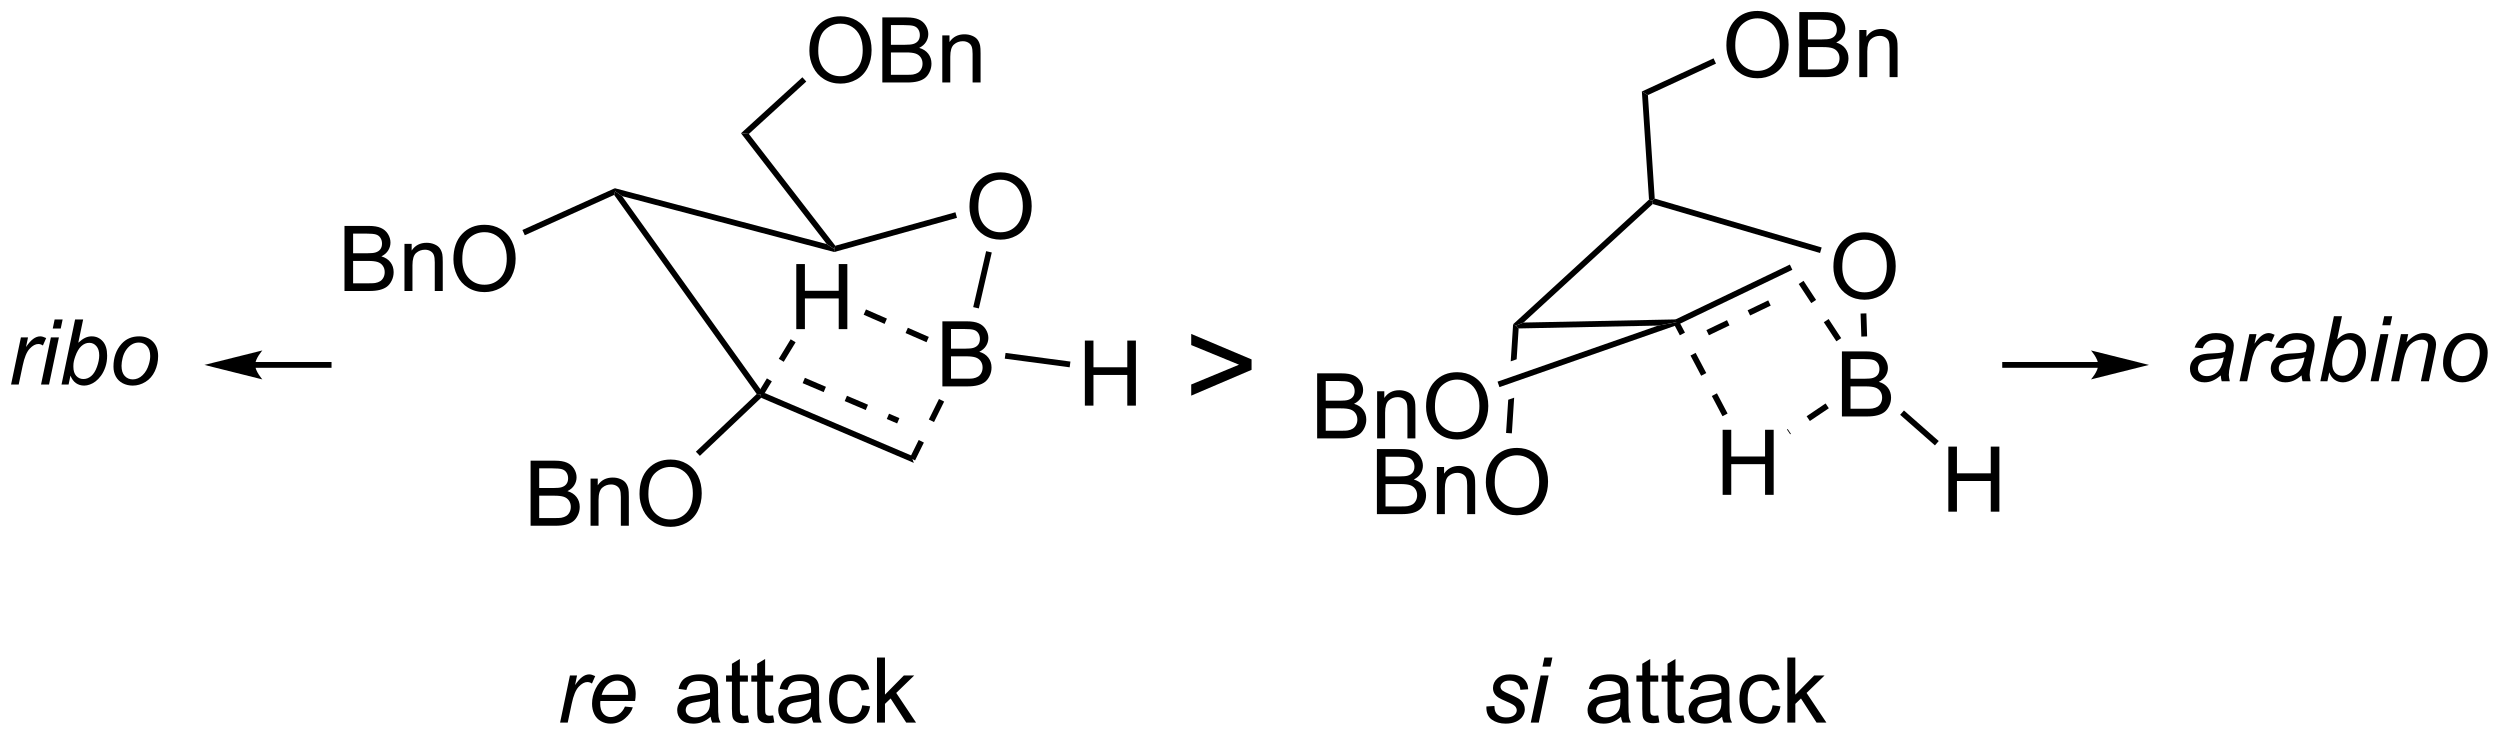 <?xml version="1.0" encoding="UTF-8"?>
<!DOCTYPE svg PUBLIC '-//W3C//DTD SVG 1.0//EN'
          'http://www.w3.org/TR/2001/REC-SVG-20010904/DTD/svg10.dtd'>
<svg stroke-dasharray="none" shape-rendering="auto" xmlns="http://www.w3.org/2000/svg" font-family="'Dialog'" text-rendering="auto" width="90" fill-opacity="1" color-interpolation="auto" color-rendering="auto" preserveAspectRatio="xMidYMid meet" font-size="12px" viewBox="0 0 90 27" fill="black" xmlns:xlink="http://www.w3.org/1999/xlink" stroke="black" image-rendering="auto" stroke-miterlimit="10" stroke-linecap="square" stroke-linejoin="miter" font-style="normal" stroke-width="1" height="27" stroke-dashoffset="0" font-weight="normal" stroke-opacity="1"
><!--Generated by the Batik Graphics2D SVG Generator--><defs id="genericDefs"
  /><g
  ><defs id="defs1"
    ><clipPath clipPathUnits="userSpaceOnUse" id="clipPath1"
      ><path d="M0.578 1.611 L226.805 1.611 L226.805 68.137 L0.578 68.137 L0.578 1.611 Z"
      /></clipPath
      ><clipPath clipPathUnits="userSpaceOnUse" id="clipPath2"
      ><path d="M-1.038 17.348 L-1.038 82.024 L218.899 82.024 L218.899 17.348 Z"
      /></clipPath
    ></defs
    ><g transform="scale(0.398,0.398) translate(-0.578,-1.611) matrix(1.029,0,0,1.029,1.646,-16.233)"
    ><path d="M160.124 40.801 Q160.124 39.374 160.89 38.569 Q161.655 37.762 162.866 37.762 Q163.658 37.762 164.293 38.142 Q164.931 38.52 165.265 39.197 Q165.601 39.874 165.601 40.733 Q165.601 41.606 165.249 42.293 Q164.897 42.981 164.252 43.335 Q163.608 43.689 162.861 43.689 Q162.054 43.689 161.416 43.298 Q160.78 42.905 160.452 42.231 Q160.124 41.553 160.124 40.801 ZM160.905 40.811 Q160.905 41.848 161.46 42.444 Q162.017 43.038 162.858 43.038 Q163.713 43.038 164.265 42.436 Q164.819 41.835 164.819 40.731 Q164.819 40.03 164.582 39.509 Q164.345 38.988 163.89 38.702 Q163.436 38.413 162.869 38.413 Q162.064 38.413 161.483 38.968 Q160.905 39.52 160.905 40.811 Z" stroke="none" clip-path="url(#clipPath2)"
    /></g
    ><g transform="matrix(0.409,0,0,0.409,0.425,-7.099)"
    ><path d="M81.909 51.367 L81.909 45.64 L84.058 45.64 Q84.714 45.64 85.11 45.815 Q85.508 45.986 85.732 46.349 Q85.956 46.71 85.956 47.104 Q85.956 47.471 85.756 47.796 Q85.558 48.119 85.157 48.32 Q85.675 48.471 85.954 48.838 Q86.235 49.205 86.235 49.705 Q86.235 50.109 86.063 50.455 Q85.894 50.799 85.644 50.986 Q85.394 51.174 85.016 51.27 Q84.641 51.367 84.094 51.367 L81.909 51.367 ZM82.667 48.046 L83.907 48.046 Q84.409 48.046 84.628 47.979 Q84.917 47.893 85.063 47.695 Q85.212 47.494 85.212 47.195 Q85.212 46.908 85.073 46.692 Q84.938 46.476 84.683 46.395 Q84.43 46.315 83.813 46.315 L82.667 46.315 L82.667 48.046 ZM82.667 50.69 L84.094 50.69 Q84.462 50.69 84.61 50.664 Q84.87 50.617 85.045 50.507 Q85.222 50.398 85.334 50.19 Q85.448 49.979 85.448 49.705 Q85.448 49.385 85.284 49.151 Q85.12 48.914 84.829 48.817 Q84.54 48.721 83.993 48.721 L82.667 48.721 L82.667 50.69 Z" stroke="none" clip-path="url(#clipPath2)"
    /></g
    ><g transform="matrix(0.409,0,0,0.409,0.425,-7.099)"
    ><path d="M84.294 35.564 Q84.294 34.137 85.059 33.332 Q85.825 32.525 87.036 32.525 Q87.828 32.525 88.463 32.905 Q89.101 33.283 89.434 33.96 Q89.77 34.637 89.77 35.496 Q89.77 36.369 89.419 37.056 Q89.067 37.744 88.421 38.098 Q87.778 38.452 87.031 38.452 Q86.224 38.452 85.586 38.062 Q84.95 37.668 84.622 36.994 Q84.294 36.317 84.294 35.564 ZM85.075 35.575 Q85.075 36.611 85.63 37.207 Q86.187 37.801 87.028 37.801 Q87.882 37.801 88.434 37.2 Q88.989 36.598 88.989 35.494 Q88.989 34.793 88.752 34.273 Q88.515 33.752 88.059 33.465 Q87.606 33.176 87.039 33.176 Q86.234 33.176 85.653 33.731 Q85.075 34.283 85.075 35.575 Z" stroke="none" clip-path="url(#clipPath2)"
    /></g
    ><g transform="matrix(0.409,0,0,0.409,0.425,-7.099)"
    ><path d="M53.017 34.514 L53.102 34.195 L53.722 34.622 L65.886 51.608 L65.903 52.07 L65.566 52.038 Z" stroke="none" clip-path="url(#clipPath2)"
    /></g
    ><g transform="matrix(0.409,0,0,0.409,0.425,-7.099)"
    ><path d="M65.957 52.371 L65.903 52.07 L66.274 51.951 L79.154 57.441 L79.397 58.1 ZM69.608 51.083 L71.46 51.872 L71.66 51.403 L69.808 50.613 ZM73.311 52.661 L75.163 53.45 L75.363 52.981 L73.511 52.192 ZM77.014 54.239 L77.926 54.628 L78.126 54.159 L77.214 53.77 Z" stroke="none" clip-path="url(#clipPath2)"
    /></g
    ><g transform="matrix(0.409,0,0,0.409,0.425,-7.099)"
    ><path d="M85.118 44.505 L84.621 44.39 L85.76 39.464 L86.257 39.579 Z" stroke="none" clip-path="url(#clipPath2)"
    /></g
    ><g transform="matrix(0.409,0,0,0.409,0.425,-7.099)"
    ><path d="M83.057 36.039 L83.194 36.531 L72.39 39.541 L72.388 39.277 L72.485 38.985 Z" stroke="none" clip-path="url(#clipPath2)"
    /></g
    ><g transform="matrix(0.409,0,0,0.409,0.425,-7.099)"
    ><path d="M71.727 38.839 L72.388 39.277 L72.39 39.541 L53.722 34.622 L53.102 34.195 L53.08 33.925 Z" stroke="none" clip-path="url(#clipPath2)"
    /></g
    ><g transform="matrix(0.409,0,0,0.409,0.425,-7.099)"
    ><path d="M72.485 38.985 L72.388 39.277 L71.727 38.839 L64.182 29.087 L64.874 29.147 Z" stroke="none" clip-path="url(#clipPath2)"
    /></g
    ><g transform="matrix(0.409,0,0,0.409,0.425,-7.099)"
    ><path d="M70.202 21.829 Q70.202 20.402 70.968 19.597 Q71.733 18.79 72.944 18.79 Q73.736 18.79 74.371 19.17 Q75.009 19.548 75.343 20.225 Q75.678 20.902 75.678 21.761 Q75.678 22.634 75.327 23.321 Q74.975 24.009 74.329 24.363 Q73.686 24.717 72.939 24.717 Q72.132 24.717 71.494 24.326 Q70.858 23.933 70.53 23.259 Q70.202 22.581 70.202 21.829 ZM70.983 21.839 Q70.983 22.876 71.538 23.472 Q72.095 24.066 72.936 24.066 Q73.79 24.066 74.343 23.464 Q74.897 22.863 74.897 21.759 Q74.897 21.058 74.66 20.537 Q74.423 20.016 73.968 19.73 Q73.514 19.441 72.947 19.441 Q72.142 19.441 71.561 19.996 Q70.983 20.548 70.983 21.839 ZM76.623 24.618 L76.623 18.891 L78.771 18.891 Q79.427 18.891 79.823 19.066 Q80.222 19.238 80.445 19.6 Q80.669 19.962 80.669 20.355 Q80.669 20.722 80.469 21.048 Q80.271 21.371 79.87 21.571 Q80.388 21.722 80.667 22.089 Q80.948 22.456 80.948 22.956 Q80.948 23.36 80.776 23.706 Q80.607 24.05 80.357 24.238 Q80.107 24.425 79.729 24.522 Q79.354 24.618 78.807 24.618 L76.623 24.618 ZM77.38 21.298 L78.62 21.298 Q79.123 21.298 79.341 21.23 Q79.63 21.144 79.776 20.946 Q79.925 20.746 79.925 20.446 Q79.925 20.16 79.787 19.944 Q79.651 19.727 79.396 19.647 Q79.143 19.566 78.526 19.566 L77.38 19.566 L77.38 21.298 ZM77.38 23.941 L78.807 23.941 Q79.175 23.941 79.323 23.915 Q79.583 23.868 79.758 23.759 Q79.935 23.649 80.047 23.441 Q80.162 23.23 80.162 22.956 Q80.162 22.636 79.998 22.402 Q79.833 22.165 79.542 22.069 Q79.253 21.972 78.706 21.972 L77.38 21.972 L77.38 23.941 ZM81.901 24.618 L81.901 20.47 L82.534 20.47 L82.534 21.058 Q82.99 20.376 83.854 20.376 Q84.229 20.376 84.542 20.511 Q84.857 20.644 85.013 20.863 Q85.169 21.081 85.232 21.384 Q85.271 21.579 85.271 22.066 L85.271 24.618 L84.568 24.618 L84.568 22.095 Q84.568 21.665 84.484 21.451 Q84.404 21.238 84.195 21.113 Q83.987 20.985 83.706 20.985 Q83.255 20.985 82.93 21.272 Q82.604 21.555 82.604 22.352 L82.604 24.618 L81.901 24.618 Z" stroke="none" clip-path="url(#clipPath2)"
    /></g
    ><g transform="matrix(0.409,0,0,0.409,0.425,-7.099)"
    ><path d="M64.874 29.147 L64.182 29.087 L69.586 24.158 L69.93 24.535 Z" stroke="none" clip-path="url(#clipPath2)"
    /></g
    ><g transform="matrix(0.409,0,0,0.409,0.425,-7.099)"
    ><path d="M29.283 42.97 L29.283 37.243 L31.432 37.243 Q32.088 37.243 32.484 37.418 Q32.882 37.59 33.106 37.952 Q33.33 38.313 33.33 38.707 Q33.33 39.074 33.13 39.399 Q32.932 39.722 32.531 39.923 Q33.049 40.074 33.328 40.441 Q33.609 40.808 33.609 41.308 Q33.609 41.712 33.437 42.058 Q33.268 42.402 33.018 42.59 Q32.768 42.777 32.39 42.873 Q32.015 42.97 31.468 42.97 L29.283 42.97 ZM30.041 39.649 L31.281 39.649 Q31.783 39.649 32.002 39.582 Q32.291 39.496 32.437 39.298 Q32.586 39.097 32.586 38.798 Q32.586 38.511 32.447 38.295 Q32.312 38.079 32.057 37.998 Q31.804 37.918 31.187 37.918 L30.041 37.918 L30.041 39.649 ZM30.041 42.293 L31.468 42.293 Q31.835 42.293 31.984 42.267 Q32.244 42.22 32.419 42.11 Q32.596 42.001 32.708 41.793 Q32.822 41.582 32.822 41.308 Q32.822 40.988 32.658 40.754 Q32.494 40.517 32.203 40.42 Q31.914 40.324 31.367 40.324 L30.041 40.324 L30.041 42.293 ZM34.562 42.97 L34.562 38.821 L35.195 38.821 L35.195 39.41 Q35.651 38.727 36.515 38.727 Q36.89 38.727 37.203 38.863 Q37.518 38.996 37.674 39.215 Q37.83 39.433 37.893 39.735 Q37.932 39.931 37.932 40.418 L37.932 42.97 L37.229 42.97 L37.229 40.446 Q37.229 40.017 37.145 39.803 Q37.065 39.59 36.856 39.465 Q36.648 39.337 36.367 39.337 Q35.916 39.337 35.591 39.623 Q35.265 39.907 35.265 40.704 L35.265 42.97 L34.562 42.97 ZM38.871 40.181 Q38.871 38.754 39.636 37.949 Q40.402 37.142 41.613 37.142 Q42.404 37.142 43.04 37.522 Q43.678 37.899 44.011 38.577 Q44.347 39.254 44.347 40.113 Q44.347 40.985 43.996 41.673 Q43.644 42.36 42.998 42.715 Q42.355 43.069 41.608 43.069 Q40.8 43.069 40.162 42.678 Q39.527 42.285 39.199 41.61 Q38.871 40.933 38.871 40.181 ZM39.652 40.191 Q39.652 41.227 40.207 41.824 Q40.764 42.418 41.605 42.418 Q42.459 42.418 43.011 41.816 Q43.566 41.215 43.566 40.11 Q43.566 39.41 43.329 38.889 Q43.092 38.368 42.636 38.082 Q42.183 37.793 41.615 37.793 Q40.811 37.793 40.23 38.347 Q39.652 38.899 39.652 40.191 Z" stroke="none" clip-path="url(#clipPath2)"
    /></g
    ><g transform="matrix(0.409,0,0,0.409,0.425,-7.099)"
    ><path d="M53.08 33.925 L53.102 34.195 L53.017 34.514 L45.153 38.065 L44.943 37.6 Z" stroke="none" clip-path="url(#clipPath2)"
    /></g
    ><g transform="matrix(0.409,0,0,0.409,0.425,-7.099)"
    ><path d="M94.45 53.06 L94.45 47.334 L95.207 47.334 L95.207 49.685 L98.184 49.685 L98.184 47.334 L98.942 47.334 L98.942 53.06 L98.184 53.06 L98.184 50.36 L95.207 50.36 L95.207 53.06 L94.45 53.06 Z" stroke="none" clip-path="url(#clipPath2)"
    /></g
    ><g transform="matrix(0.409,0,0,0.409,0.425,-7.099)"
    ><path d="M87.401 48.927 L87.469 48.422 L93.18 49.182 L93.112 49.688 Z" stroke="none" clip-path="url(#clipPath2)"
    /></g
    ><g transform="matrix(0.409,0,0,0.409,0.425,-7.099)"
    ><path d="M69.05 46.327 L69.05 40.6 L69.808 40.6 L69.808 42.952 L72.785 42.952 L72.785 40.6 L73.543 40.6 L73.543 46.327 L72.785 46.327 L72.785 43.626 L69.808 43.626 L69.808 46.327 L69.05 46.327 Z" stroke="none" clip-path="url(#clipPath2)"
    /></g
    ><g transform="matrix(0.409,0,0,0.409,0.425,-7.099)"
    ><path d="M80.716 47.012 L78.872 46.206 L78.667 46.673 L80.511 47.48 ZM77.028 45.399 L75.184 44.593 L74.979 45.06 L76.823 45.867 Z" stroke="none" clip-path="url(#clipPath2)"
    /></g
    ><g transform="matrix(0.409,0,0,0.409,0.425,-7.099)"
    ><path d="M81.608 52.477 L80.716 54.281 L81.173 54.507 L82.065 52.703 ZM79.824 56.085 L79.047 57.658 L79.504 57.884 L80.281 56.311 Z" stroke="none" clip-path="url(#clipPath2)"
    /></g
    ><g transform="matrix(0.409,0,0,0.409,0.425,-7.099)"
    ><path d="M68.554 47.219 L67.508 48.939 L67.944 49.204 L68.99 47.485 ZM66.463 50.659 L65.685 51.938 L66.121 52.203 L66.899 50.924 Z" stroke="none" clip-path="url(#clipPath2)"
    /></g
    ><g transform="matrix(0.409,0,0,0.409,0.425,-7.099)"
    ><path d="M45.663 63.633 L45.663 57.906 L47.811 57.906 Q48.467 57.906 48.863 58.081 Q49.262 58.253 49.486 58.615 Q49.71 58.977 49.71 59.37 Q49.71 59.737 49.509 60.062 Q49.311 60.385 48.91 60.586 Q49.428 60.737 49.707 61.104 Q49.988 61.471 49.988 61.971 Q49.988 62.375 49.816 62.721 Q49.647 63.065 49.397 63.253 Q49.147 63.44 48.77 63.536 Q48.395 63.633 47.848 63.633 L45.663 63.633 ZM46.421 60.312 L47.66 60.312 Q48.163 60.312 48.382 60.245 Q48.671 60.159 48.816 59.961 Q48.965 59.76 48.965 59.461 Q48.965 59.175 48.827 58.958 Q48.691 58.742 48.436 58.661 Q48.184 58.581 47.566 58.581 L46.421 58.581 L46.421 60.312 ZM46.421 62.956 L47.848 62.956 Q48.215 62.956 48.363 62.93 Q48.624 62.883 48.798 62.773 Q48.975 62.664 49.087 62.456 Q49.202 62.245 49.202 61.971 Q49.202 61.651 49.038 61.417 Q48.874 61.18 48.582 61.083 Q48.293 60.987 47.746 60.987 L46.421 60.987 L46.421 62.956 ZM50.941 63.633 L50.941 59.484 L51.574 59.484 L51.574 60.073 Q52.03 59.391 52.895 59.391 Q53.27 59.391 53.582 59.526 Q53.897 59.659 54.053 59.878 Q54.21 60.096 54.272 60.398 Q54.311 60.594 54.311 61.081 L54.311 63.633 L53.608 63.633 L53.608 61.109 Q53.608 60.68 53.525 60.466 Q53.444 60.253 53.236 60.128 Q53.027 60 52.746 60 Q52.296 60 51.97 60.286 Q51.645 60.57 51.645 61.367 L51.645 63.633 L50.941 63.633 ZM55.25 60.844 Q55.25 59.417 56.016 58.612 Q56.781 57.805 57.992 57.805 Q58.784 57.805 59.419 58.185 Q60.057 58.562 60.391 59.24 Q60.727 59.917 60.727 60.776 Q60.727 61.648 60.375 62.336 Q60.023 63.023 59.378 63.378 Q58.734 63.732 57.987 63.732 Q57.18 63.732 56.542 63.341 Q55.906 62.948 55.578 62.273 Q55.25 61.596 55.25 60.844 ZM56.031 60.854 Q56.031 61.891 56.586 62.487 Q57.143 63.081 57.984 63.081 Q58.839 63.081 59.391 62.479 Q59.945 61.878 59.945 60.773 Q59.945 60.073 59.708 59.552 Q59.471 59.031 59.016 58.745 Q58.562 58.456 57.995 58.456 Q57.19 58.456 56.609 59.01 Q56.031 59.562 56.031 60.854 Z" stroke="none" clip-path="url(#clipPath2)"
    /></g
    ><g transform="matrix(0.409,0,0,0.409,0.425,-7.099)"
    ><path d="M65.566 52.038 L65.903 52.07 L65.957 52.371 L60.562 57.484 L60.211 57.114 Z" stroke="none" clip-path="url(#clipPath2)"
    /></g
    ><g transform="matrix(0.409,0,0,0.409,0.425,-7.099)"
    ><path d="M161.086 54.014 L161.086 48.287 L163.235 48.287 Q163.891 48.287 164.287 48.461 Q164.685 48.633 164.909 48.995 Q165.133 49.357 165.133 49.751 Q165.133 50.118 164.933 50.443 Q164.735 50.766 164.334 50.967 Q164.852 51.118 165.131 51.485 Q165.412 51.852 165.412 52.352 Q165.412 52.756 165.24 53.102 Q165.071 53.446 164.821 53.633 Q164.571 53.821 164.193 53.917 Q163.818 54.014 163.271 54.014 L161.086 54.014 ZM161.844 50.693 L163.084 50.693 Q163.586 50.693 163.805 50.626 Q164.094 50.539 164.24 50.342 Q164.388 50.141 164.388 49.842 Q164.388 49.555 164.25 49.339 Q164.115 49.123 163.86 49.042 Q163.607 48.961 162.99 48.961 L161.844 48.961 L161.844 50.693 ZM161.844 53.336 L163.271 53.336 Q163.638 53.336 163.787 53.31 Q164.047 53.264 164.222 53.154 Q164.399 53.045 164.511 52.836 Q164.625 52.626 164.625 52.352 Q164.625 52.032 164.461 51.797 Q164.297 51.56 164.006 51.464 Q163.716 51.368 163.17 51.368 L161.844 51.368 L161.844 53.336 Z" stroke="none" clip-path="url(#clipPath2)"
    /></g
    ><g transform="matrix(0.409,0,0,0.409,0.425,-7.099)"
    ><path d="M132.632 46.267 L132.392 46.017 L133.063 45.748 L146.443 45.471 L146.504 45.725 L144.905 46.014 Z" stroke="none" clip-path="url(#clipPath2)"
    /></g
    ><g transform="matrix(0.409,0,0,0.409,0.425,-7.099)"
    ><path d="M163.304 46.967 L162.794 46.983 L162.728 44.955 L163.238 44.938 Z" stroke="none" clip-path="url(#clipPath2)"
    /></g
    ><g transform="matrix(0.409,0,0,0.409,0.425,-7.099)"
    ><path d="M144.61 34.836 L144.367 35.031 L144.434 35.316 L159.16 39.629 L159.304 39.14 L144.61 34.836 Z" stroke="none" clip-path="url(#clipPath2)"
    /></g
    ><g transform="matrix(0.409,0,0,0.409,0.425,-7.099)"
    ><path d="M144.105 34.926 L144.367 35.031 L144.434 35.316 L133.063 45.748 L132.392 46.017 L132.144 45.898 Z" stroke="none" clip-path="url(#clipPath2)"
    /></g
    ><g transform="matrix(0.409,0,0,0.409,0.425,-7.099)"
    ><path d="M144.61 34.836 L144.367 35.031 L144.105 34.926 L143.477 25.41 L144.009 25.726 Z" stroke="none" clip-path="url(#clipPath2)"
    /></g
    ><g transform="matrix(0.409,0,0,0.409,0.425,-7.099)"
    ><path d="M150.916 21.359 Q150.916 19.932 151.681 19.127 Q152.447 18.32 153.658 18.32 Q154.45 18.32 155.085 18.7 Q155.723 19.078 156.056 19.755 Q156.392 20.432 156.392 21.291 Q156.392 22.164 156.041 22.851 Q155.689 23.539 155.043 23.893 Q154.4 24.247 153.653 24.247 Q152.845 24.247 152.207 23.856 Q151.572 23.463 151.244 22.789 Q150.916 22.111 150.916 21.359 ZM151.697 21.369 Q151.697 22.406 152.252 23.002 Q152.809 23.596 153.65 23.596 Q154.504 23.596 155.056 22.994 Q155.611 22.393 155.611 21.289 Q155.611 20.588 155.374 20.067 Q155.137 19.546 154.681 19.26 Q154.228 18.971 153.661 18.971 Q152.856 18.971 152.275 19.526 Q151.697 20.078 151.697 21.369 ZM157.336 24.148 L157.336 18.421 L159.485 18.421 Q160.141 18.421 160.537 18.596 Q160.935 18.768 161.159 19.13 Q161.383 19.492 161.383 19.885 Q161.383 20.252 161.183 20.578 Q160.985 20.901 160.584 21.101 Q161.102 21.252 161.381 21.619 Q161.662 21.986 161.662 22.486 Q161.662 22.89 161.49 23.236 Q161.321 23.58 161.071 23.768 Q160.821 23.955 160.443 24.052 Q160.068 24.148 159.521 24.148 L157.336 24.148 ZM158.094 20.828 L159.334 20.828 Q159.836 20.828 160.055 20.76 Q160.344 20.674 160.49 20.476 Q160.638 20.276 160.638 19.976 Q160.638 19.69 160.5 19.474 Q160.365 19.257 160.11 19.177 Q159.857 19.096 159.24 19.096 L158.094 19.096 L158.094 20.828 ZM158.094 23.471 L159.521 23.471 Q159.888 23.471 160.037 23.445 Q160.297 23.398 160.472 23.289 Q160.649 23.179 160.761 22.971 Q160.875 22.76 160.875 22.486 Q160.875 22.166 160.711 21.932 Q160.547 21.695 160.256 21.599 Q159.966 21.502 159.42 21.502 L158.094 21.502 L158.094 23.471 ZM162.615 24.148 L162.615 20 L163.248 20 L163.248 20.588 Q163.703 19.906 164.568 19.906 Q164.943 19.906 165.256 20.041 Q165.571 20.174 165.727 20.393 Q165.883 20.611 165.946 20.914 Q165.985 21.109 165.985 21.596 L165.985 24.148 L165.282 24.148 L165.282 21.625 Q165.282 21.195 165.198 20.981 Q165.118 20.768 164.909 20.643 Q164.701 20.515 164.42 20.515 Q163.969 20.515 163.644 20.802 Q163.318 21.085 163.318 21.882 L163.318 24.148 L162.615 24.148 Z" stroke="none" clip-path="url(#clipPath2)"
    /></g
    ><g transform="matrix(0.409,0,0,0.409,0.425,-7.099)"
    ><path d="M144.009 25.726 L143.477 25.41 L149.787 22.493 L150.001 22.956 Z" stroke="none" clip-path="url(#clipPath2)"
    /></g
    ><g transform="matrix(0.409,0,0,0.409,0.425,-7.099)"
    ><path d="M120.156 62.61 L120.156 56.883 L122.305 56.883 Q122.961 56.883 123.357 57.058 Q123.755 57.23 123.98 57.592 Q124.203 57.954 124.203 58.347 Q124.203 58.714 124.003 59.04 Q123.805 59.363 123.404 59.563 Q123.922 59.714 124.201 60.081 Q124.482 60.449 124.482 60.949 Q124.482 61.352 124.31 61.699 Q124.141 62.042 123.891 62.23 Q123.641 62.417 123.263 62.514 Q122.888 62.61 122.341 62.61 L120.156 62.61 ZM120.914 59.29 L122.154 59.29 Q122.656 59.29 122.875 59.222 Q123.164 59.136 123.31 58.938 Q123.459 58.738 123.459 58.438 Q123.459 58.152 123.321 57.935 Q123.185 57.719 122.93 57.639 Q122.677 57.558 122.06 57.558 L120.914 57.558 L120.914 59.29 ZM120.914 61.933 L122.341 61.933 Q122.709 61.933 122.857 61.907 Q123.118 61.86 123.292 61.751 Q123.469 61.641 123.581 61.433 Q123.696 61.222 123.696 60.949 Q123.696 60.628 123.531 60.394 Q123.368 60.157 123.076 60.06 Q122.787 59.964 122.24 59.964 L120.914 59.964 L120.914 61.933 ZM125.435 62.61 L125.435 58.462 L126.068 58.462 L126.068 59.05 Q126.524 58.368 127.388 58.368 Q127.763 58.368 128.076 58.503 Q128.391 58.636 128.547 58.855 Q128.703 59.074 128.766 59.376 Q128.805 59.571 128.805 60.058 L128.805 62.61 L128.102 62.61 L128.102 60.087 Q128.102 59.657 128.018 59.443 Q127.938 59.23 127.73 59.105 Q127.521 58.977 127.24 58.977 Q126.789 58.977 126.464 59.264 Q126.138 59.547 126.138 60.344 L126.138 62.61 L125.435 62.61 ZM129.744 59.821 Q129.744 58.394 130.509 57.589 Q131.275 56.782 132.486 56.782 Q133.278 56.782 133.913 57.162 Q134.551 57.54 134.884 58.217 Q135.22 58.894 135.22 59.753 Q135.22 60.626 134.869 61.313 Q134.517 62.001 133.871 62.355 Q133.228 62.709 132.481 62.709 Q131.673 62.709 131.035 62.318 Q130.4 61.925 130.072 61.251 Q129.744 60.574 129.744 59.821 ZM130.525 59.831 Q130.525 60.868 131.08 61.464 Q131.637 62.058 132.478 62.058 Q133.332 62.058 133.884 61.456 Q134.439 60.855 134.439 59.751 Q134.439 59.05 134.202 58.529 Q133.965 58.008 133.509 57.722 Q133.056 57.433 132.489 57.433 Q131.684 57.433 131.103 57.988 Q130.525 58.54 130.525 59.831 Z" stroke="none" clip-path="url(#clipPath2)"
    /></g
    ><g transform="matrix(0.409,0,0,0.409,0.425,-7.099)"
    ><path d="M132.144 45.898 L131.933 49.164 L131.933 49.164 L132.456 48.981 L132.632 46.267 L132.392 46.017 L132.144 45.898 ZM132.237 52.36 L131.714 52.543 L131.714 52.543 L131.524 55.467 L132.034 55.5 L132.237 52.36 Z" stroke="none" clip-path="url(#clipPath2)"
    /></g
    ><g transform="matrix(0.409,0,0,0.409,0.425,-7.099)"
    ><path d="M170.453 62.394 L170.453 56.667 L171.21 56.667 L171.21 59.019 L174.187 59.019 L174.187 56.667 L174.945 56.667 L174.945 62.394 L174.187 62.394 L174.187 59.694 L171.21 59.694 L171.21 62.394 L170.453 62.394 Z" stroke="none" clip-path="url(#clipPath2)"
    /></g
    ><g transform="matrix(0.409,0,0,0.409,0.425,-7.099)"
    ><path d="M166.209 53.869 L166.546 53.486 L169.608 56.177 L169.272 56.56 Z" stroke="none" clip-path="url(#clipPath2)"
    /></g
    ><g transform="matrix(0.409,0,0,0.409,0.425,-7.099)"
    ><path d="M150.587 60.913 L150.587 55.186 L151.345 55.186 L151.345 57.538 L154.321 57.538 L154.321 55.186 L155.079 55.186 L155.079 60.913 L154.321 60.913 L154.321 58.212 L151.345 58.212 L151.345 60.913 L150.587 60.913 Z" stroke="none" clip-path="url(#clipPath2)"
    /></g
    ><g transform="matrix(0.409,0,0,0.409,0.425,-7.099)"
    ><path d="M159.648 52.868 L157.979 53.993 L158.264 54.416 L159.933 53.291 ZM156.31 55.119 L156.248 55.161 L156.534 55.584 L156.596 55.542 Z" stroke="none" clip-path="url(#clipPath2)"
    /></g
    ><g transform="matrix(0.409,0,0,0.409,0.425,-7.099)"
    ><path d="M161.022 47.12 L159.917 45.438 L159.491 45.718 L160.596 47.4 ZM158.812 43.756 L157.708 42.074 L157.281 42.354 L158.386 44.036 Z" stroke="none" clip-path="url(#clipPath2)"
    /></g
    ><g transform="matrix(0.409,0,0,0.409,0.425,-7.099)"
    ><path d="M151.023 53.756 L150.085 51.975 L149.634 52.213 L150.572 53.993 ZM149.147 50.194 L148.209 48.414 L147.757 48.652 L148.696 50.432 ZM147.271 46.633 L146.729 45.606 L146.278 45.844 L146.819 46.871 Z" stroke="none" clip-path="url(#clipPath2)"
    /></g
    ><g transform="matrix(0.409,0,0,0.409,0.425,-7.099)"
    ><path d="M114.895 55.947 L114.895 50.22 L117.044 50.22 Q117.7 50.22 118.096 50.394 Q118.494 50.566 118.718 50.928 Q118.942 51.29 118.942 51.684 Q118.942 52.051 118.742 52.376 Q118.544 52.699 118.143 52.9 Q118.661 53.051 118.939 53.418 Q119.221 53.785 119.221 54.285 Q119.221 54.689 119.049 55.035 Q118.88 55.379 118.63 55.566 Q118.38 55.754 118.002 55.85 Q117.627 55.947 117.08 55.947 L114.895 55.947 ZM115.653 52.626 L116.893 52.626 Q117.395 52.626 117.614 52.559 Q117.903 52.472 118.049 52.275 Q118.197 52.074 118.197 51.775 Q118.197 51.488 118.059 51.272 Q117.924 51.056 117.669 50.975 Q117.416 50.894 116.799 50.894 L115.653 50.894 L115.653 52.626 ZM115.653 55.269 L117.08 55.269 Q117.447 55.269 117.596 55.243 Q117.856 55.197 118.031 55.087 Q118.208 54.978 118.32 54.769 Q118.434 54.559 118.434 54.285 Q118.434 53.965 118.27 53.73 Q118.106 53.493 117.814 53.397 Q117.525 53.301 116.979 53.301 L115.653 53.301 L115.653 55.269 ZM120.174 55.947 L120.174 51.798 L120.807 51.798 L120.807 52.387 Q121.262 51.704 122.127 51.704 Q122.502 51.704 122.814 51.84 Q123.13 51.972 123.286 52.191 Q123.442 52.41 123.505 52.712 Q123.544 52.907 123.544 53.394 L123.544 55.947 L122.841 55.947 L122.841 53.423 Q122.841 52.993 122.757 52.78 Q122.677 52.566 122.468 52.441 Q122.26 52.314 121.979 52.314 Q121.528 52.314 121.203 52.6 Q120.877 52.884 120.877 53.681 L120.877 55.947 L120.174 55.947 ZM124.483 53.157 Q124.483 51.73 125.248 50.926 Q126.014 50.118 127.225 50.118 Q128.016 50.118 128.652 50.499 Q129.29 50.876 129.623 51.553 Q129.959 52.23 129.959 53.09 Q129.959 53.962 129.607 54.65 Q129.256 55.337 128.61 55.691 Q127.967 56.045 127.219 56.045 Q126.412 56.045 125.774 55.655 Q125.139 55.262 124.811 54.587 Q124.483 53.91 124.483 53.157 ZM125.264 53.168 Q125.264 54.204 125.818 54.801 Q126.376 55.394 127.217 55.394 Q128.071 55.394 128.623 54.793 Q129.178 54.191 129.178 53.087 Q129.178 52.387 128.941 51.866 Q128.704 51.345 128.248 51.059 Q127.795 50.769 127.227 50.769 Q126.423 50.769 125.842 51.324 Q125.264 51.876 125.264 53.168 Z" stroke="none" clip-path="url(#clipPath2)"
    /></g
    ><g transform="matrix(0.409,0,0,0.409,0.425,-7.099)"
    ><path d="M144.905 46.014 L146.504 45.725 L146.38 46.038 L130.941 51.432 L130.773 50.95 Z" stroke="none" clip-path="url(#clipPath2)"
    /></g
    ><g transform="matrix(0.409,0,0,0.409,0.425,-7.099)"
    ><path d="M146.614 45.955 L156.724 41.103 L156.504 40.643 L146.393 45.495 ZM149.377 46.868 L151.191 45.998 L150.97 45.538 L149.156 46.408 ZM153.006 45.127 L154.82 44.256 L154.599 43.796 L152.785 44.667 Z" stroke="none" clip-path="url(#clipPath2)"
    /></g
    ><g transform="matrix(0.409,0,0,0.409,0.425,-7.099)"
    ><path d="M183.646 49.222 L175.451 49.222 L175.196 49.222 L175.196 49.733 L175.451 49.733 L183.646 49.733 L183.901 49.733 L183.901 49.222 L183.646 49.222 ZM188.111 49.477 L183.008 48.202 C183.008 48.202 183.646 48.919 183.646 49.477 C183.646 50.035 183.008 50.753 183.008 50.753 Z" stroke="none" clip-path="url(#clipPath2)"
    /></g
    ><g transform="matrix(0.409,0,0,0.409,0.425,-7.099)"
    ><path d="M21.418 49.733 L27.886 49.733 L28.142 49.733 L28.142 49.222 L27.886 49.222 L21.418 49.222 L21.163 49.222 L21.163 49.733 L21.418 49.733 ZM16.953 49.477 L22.055 50.753 C22.055 50.753 21.418 50.035 21.418 49.477 C21.418 48.919 22.055 48.202 22.055 48.202 Z" stroke="none" clip-path="url(#clipPath2)"
    /></g
    ><g transform="matrix(0.409,0,0,0.409,0.425,-7.099)"
    ><path d="M194.43 50.4 Q194.063 50.715 193.722 50.864 Q193.384 51.01 192.998 51.01 Q192.423 51.01 192.071 50.671 Q191.72 50.333 191.72 49.807 Q191.72 49.458 191.878 49.192 Q192.037 48.924 192.298 48.762 Q192.561 48.598 192.938 48.528 Q193.178 48.481 193.842 48.455 Q194.509 48.426 194.798 48.314 Q194.881 48.025 194.881 47.833 Q194.881 47.588 194.701 47.447 Q194.454 47.252 193.983 47.252 Q193.537 47.252 193.253 47.45 Q192.97 47.645 192.842 48.01 L192.126 47.947 Q192.345 47.33 192.819 47.002 Q193.295 46.674 194.016 46.674 Q194.787 46.674 195.235 47.041 Q195.579 47.314 195.579 47.752 Q195.579 48.083 195.483 48.52 L195.251 49.551 Q195.141 50.044 195.141 50.353 Q195.141 50.549 195.227 50.916 L194.514 50.916 Q194.454 50.713 194.43 50.4 ZM194.694 48.814 Q194.545 48.872 194.373 48.903 Q194.204 48.934 193.805 48.971 Q193.188 49.025 192.933 49.109 Q192.68 49.192 192.55 49.377 Q192.423 49.559 192.423 49.783 Q192.423 50.08 192.628 50.273 Q192.834 50.463 193.212 50.463 Q193.563 50.463 193.886 50.278 Q194.212 50.09 194.399 49.76 Q194.587 49.426 194.694 48.814 ZM196.083 50.916 L196.95 46.768 L197.575 46.768 L197.4 47.614 Q197.721 47.135 198.025 46.906 Q198.333 46.674 198.653 46.674 Q198.864 46.674 199.174 46.825 L198.885 47.481 Q198.7 47.348 198.481 47.348 Q198.112 47.348 197.721 47.762 Q197.33 48.176 197.106 49.252 L196.755 50.916 L196.083 50.916 ZM201.544 50.4 Q201.177 50.715 200.835 50.864 Q200.497 51.01 200.112 51.01 Q199.536 51.01 199.184 50.671 Q198.833 50.333 198.833 49.807 Q198.833 49.458 198.992 49.192 Q199.15 48.924 199.411 48.762 Q199.674 48.598 200.052 48.528 Q200.291 48.481 200.955 48.455 Q201.622 48.426 201.911 48.314 Q201.994 48.025 201.994 47.833 Q201.994 47.588 201.815 47.447 Q201.567 47.252 201.096 47.252 Q200.65 47.252 200.367 47.45 Q200.083 47.645 199.955 48.01 L199.239 47.947 Q199.458 47.33 199.932 47.002 Q200.408 46.674 201.13 46.674 Q201.9 46.674 202.349 47.041 Q202.692 47.314 202.692 47.752 Q202.692 48.083 202.596 48.52 L202.364 49.551 Q202.255 50.044 202.255 50.353 Q202.255 50.549 202.341 50.916 L201.627 50.916 Q201.567 50.713 201.544 50.4 ZM201.807 48.814 Q201.658 48.872 201.487 48.903 Q201.317 48.934 200.919 48.971 Q200.302 49.025 200.046 49.109 Q199.794 49.192 199.664 49.377 Q199.536 49.559 199.536 49.783 Q199.536 50.08 199.742 50.273 Q199.947 50.463 200.325 50.463 Q200.677 50.463 201 50.278 Q201.325 50.09 201.512 49.76 Q201.7 49.426 201.807 48.814 ZM203.196 50.916 L204.391 45.189 L205.1 45.189 L204.673 47.236 Q205.009 46.926 205.282 46.801 Q205.555 46.674 205.852 46.674 Q206.436 46.674 206.824 47.109 Q207.212 47.541 207.212 48.369 Q207.212 48.919 207.055 49.377 Q206.899 49.833 206.667 50.145 Q206.438 50.455 206.191 50.64 Q205.946 50.825 205.688 50.916 Q205.43 51.01 205.194 51.01 Q204.782 51.01 204.47 50.794 Q204.157 50.575 203.983 50.13 L203.819 50.916 L203.196 50.916 ZM204.243 49.213 L204.24 49.346 Q204.24 49.877 204.493 50.156 Q204.748 50.432 205.126 50.432 Q205.498 50.432 205.808 50.171 Q206.118 49.911 206.316 49.361 Q206.516 48.809 206.516 48.346 Q206.516 47.822 206.264 47.533 Q206.014 47.244 205.641 47.244 Q205.259 47.244 204.938 47.538 Q204.618 47.833 204.404 48.447 Q204.243 48.903 204.243 49.213 ZM208.65 45.989 L208.817 45.189 L209.52 45.189 L209.354 45.989 L208.65 45.989 ZM207.619 50.916 L208.487 46.768 L209.192 46.768 L208.325 50.916 L207.619 50.916 ZM209.423 50.916 L210.29 46.768 L210.93 46.768 L210.779 47.489 Q211.196 47.064 211.558 46.869 Q211.923 46.674 212.303 46.674 Q212.805 46.674 213.092 46.947 Q213.381 47.221 213.381 47.676 Q213.381 47.908 213.279 48.403 L212.751 50.916 L212.045 50.916 L212.595 48.286 Q212.678 47.903 212.678 47.721 Q212.678 47.512 212.535 47.385 Q212.391 47.255 212.123 47.255 Q211.579 47.255 211.154 47.645 Q210.733 48.036 210.532 48.986 L210.131 50.916 L209.423 50.916 ZM213.997 49.34 Q213.997 48.127 214.713 47.33 Q215.302 46.674 216.26 46.674 Q217.01 46.674 217.468 47.143 Q217.927 47.611 217.927 48.408 Q217.927 49.122 217.637 49.739 Q217.349 50.353 216.815 50.682 Q216.283 51.01 215.692 51.01 Q215.208 51.01 214.812 50.804 Q214.416 50.596 214.205 50.218 Q213.997 49.838 213.997 49.34 ZM214.705 49.27 Q214.705 49.856 214.987 50.161 Q215.268 50.463 215.7 50.463 Q215.927 50.463 216.148 50.372 Q216.372 50.278 216.562 50.09 Q216.755 49.903 216.89 49.663 Q217.025 49.424 217.106 49.145 Q217.229 48.76 217.229 48.403 Q217.229 47.84 216.945 47.531 Q216.661 47.221 216.231 47.221 Q215.9 47.221 215.627 47.38 Q215.354 47.536 215.132 47.84 Q214.911 48.145 214.807 48.551 Q214.705 48.955 214.705 49.27 Z" stroke="none" clip-path="url(#clipPath2)"
    /></g
    ><g transform="matrix(0.409,0,0,0.409,0.425,-7.099)"
    ><path d="M-0.066 51.204 L0.801 47.055 L1.426 47.055 L1.251 47.902 Q1.572 47.422 1.876 47.193 Q2.184 46.962 2.504 46.962 Q2.715 46.962 3.025 47.113 L2.736 47.769 Q2.551 47.636 2.332 47.636 Q1.962 47.636 1.572 48.05 Q1.181 48.464 0.957 49.54 L0.606 51.204 L-0.066 51.204 ZM3.603 46.277 L3.77 45.477 L4.473 45.477 L4.306 46.277 L3.603 46.277 ZM2.572 51.204 L3.439 47.055 L4.145 47.055 L3.277 51.204 L2.572 51.204 ZM4.375 51.204 L5.57 45.477 L6.279 45.477 L5.852 47.524 Q6.188 47.214 6.461 47.089 Q6.734 46.962 7.031 46.962 Q7.615 46.962 8.003 47.396 Q8.391 47.829 8.391 48.657 Q8.391 49.206 8.235 49.665 Q8.078 50.12 7.846 50.433 Q7.617 50.743 7.37 50.928 Q7.125 51.113 6.867 51.204 Q6.609 51.297 6.372 51.297 Q5.961 51.297 5.649 51.081 Q5.336 50.863 5.162 50.417 L4.997 51.204 L4.375 51.204 ZM5.422 49.501 L5.419 49.633 Q5.419 50.165 5.672 50.443 Q5.927 50.719 6.305 50.719 Q6.677 50.719 6.987 50.459 Q7.297 50.199 7.495 49.649 Q7.695 49.097 7.695 48.633 Q7.695 48.11 7.443 47.821 Q7.193 47.532 6.82 47.532 Q6.438 47.532 6.117 47.826 Q5.797 48.12 5.583 48.735 Q5.422 49.191 5.422 49.501 ZM8.949 49.628 Q8.949 48.415 9.665 47.618 Q10.254 46.962 11.212 46.962 Q11.962 46.962 12.421 47.43 Q12.879 47.899 12.879 48.696 Q12.879 49.409 12.59 50.027 Q12.301 50.641 11.767 50.969 Q11.236 51.297 10.645 51.297 Q10.16 51.297 9.764 51.092 Q9.369 50.883 9.158 50.506 Q8.949 50.126 8.949 49.628 ZM9.658 49.558 Q9.658 50.144 9.939 50.449 Q10.22 50.751 10.652 50.751 Q10.879 50.751 11.1 50.659 Q11.324 50.566 11.514 50.378 Q11.707 50.191 11.843 49.951 Q11.978 49.712 12.059 49.433 Q12.181 49.047 12.181 48.691 Q12.181 48.128 11.897 47.818 Q11.613 47.508 11.184 47.508 Q10.853 47.508 10.58 47.667 Q10.306 47.824 10.085 48.128 Q9.863 48.433 9.759 48.839 Q9.658 49.243 9.658 49.558 Z" stroke="none" clip-path="url(#clipPath2)"
    /></g
    ><g transform="matrix(0.409,0,0,0.409,0.425,-7.099)"
    ><path d="M48.26 80.958 L49.127 76.81 L49.752 76.81 L49.578 77.656 Q49.898 77.177 50.203 76.948 Q50.51 76.716 50.83 76.716 Q51.041 76.716 51.351 76.867 L51.062 77.523 Q50.877 77.39 50.659 77.39 Q50.289 77.39 49.898 77.805 Q49.508 78.219 49.284 79.294 L48.932 80.958 L48.26 80.958 ZM53.971 79.547 L54.659 79.617 Q54.51 80.13 53.976 80.591 Q53.445 81.052 52.705 81.052 Q52.245 81.052 51.859 80.838 Q51.476 80.625 51.273 80.219 Q51.073 79.812 51.073 79.294 Q51.073 78.614 51.388 77.976 Q51.703 77.336 52.203 77.026 Q52.703 76.716 53.284 76.716 Q54.026 76.716 54.468 77.177 Q54.914 77.638 54.914 78.435 Q54.914 78.739 54.859 79.06 L51.804 79.06 Q51.789 79.18 51.789 79.278 Q51.789 79.859 52.054 80.166 Q52.323 80.474 52.711 80.474 Q53.073 80.474 53.424 80.237 Q53.776 79.997 53.971 79.547 ZM51.916 78.521 L54.245 78.521 Q54.25 78.411 54.25 78.364 Q54.25 77.833 53.984 77.549 Q53.718 77.265 53.299 77.265 Q52.846 77.265 52.474 77.578 Q52.101 77.89 51.916 78.521 Z" stroke="none" clip-path="url(#clipPath2)"
    /></g
    ><g transform="matrix(0.409,0,0,0.409,0.425,-7.099)"
    ><path d="M61.513 80.445 Q61.122 80.778 60.76 80.916 Q60.401 81.052 59.987 81.052 Q59.302 81.052 58.935 80.719 Q58.567 80.383 58.567 79.864 Q58.567 79.56 58.705 79.307 Q58.846 79.055 59.07 78.903 Q59.294 78.75 59.575 78.672 Q59.784 78.617 60.2 78.567 Q61.052 78.466 61.455 78.325 Q61.458 78.18 61.458 78.14 Q61.458 77.711 61.26 77.536 Q60.989 77.297 60.458 77.297 Q59.963 77.297 59.726 77.471 Q59.489 77.646 59.377 78.086 L58.69 77.992 Q58.784 77.552 58.997 77.281 Q59.213 77.008 59.62 76.862 Q60.026 76.716 60.56 76.716 Q61.091 76.716 61.422 76.841 Q61.755 76.966 61.911 77.156 Q62.067 77.344 62.13 77.633 Q62.166 77.812 62.166 78.281 L62.166 79.219 Q62.166 80.2 62.211 80.461 Q62.255 80.719 62.388 80.958 L61.653 80.958 Q61.544 80.739 61.513 80.445 ZM61.455 78.875 Q61.073 79.031 60.307 79.14 Q59.872 79.203 59.692 79.281 Q59.513 79.359 59.414 79.51 Q59.317 79.661 59.317 79.844 Q59.317 80.125 59.531 80.312 Q59.745 80.5 60.153 80.5 Q60.56 80.5 60.875 80.323 Q61.192 80.146 61.341 79.836 Q61.455 79.599 61.455 79.133 L61.455 78.875 ZM64.79 80.328 L64.892 80.95 Q64.595 81.013 64.36 81.013 Q63.978 81.013 63.767 80.893 Q63.556 80.771 63.47 80.573 Q63.384 80.375 63.384 79.742 L63.384 77.356 L62.868 77.356 L62.868 76.81 L63.384 76.81 L63.384 75.781 L64.084 75.359 L64.084 76.81 L64.79 76.81 L64.79 77.356 L64.084 77.356 L64.084 79.781 Q64.084 80.083 64.121 80.169 Q64.157 80.255 64.241 80.307 Q64.326 80.356 64.483 80.356 Q64.6 80.356 64.79 80.328 ZM67.013 80.328 L67.114 80.95 Q66.817 81.013 66.583 81.013 Q66.2 81.013 65.989 80.893 Q65.778 80.771 65.692 80.573 Q65.606 80.375 65.606 79.742 L65.606 77.356 L65.091 77.356 L65.091 76.81 L65.606 76.81 L65.606 75.781 L66.307 75.359 L66.307 76.81 L67.013 76.81 L67.013 77.356 L66.307 77.356 L66.307 79.781 Q66.307 80.083 66.344 80.169 Q66.38 80.255 66.463 80.307 Q66.549 80.356 66.705 80.356 Q66.823 80.356 67.013 80.328 ZM70.407 80.445 Q70.017 80.778 69.655 80.916 Q69.295 81.052 68.881 81.052 Q68.196 81.052 67.829 80.719 Q67.462 80.383 67.462 79.864 Q67.462 79.56 67.6 79.307 Q67.741 79.055 67.965 78.903 Q68.189 78.75 68.47 78.672 Q68.678 78.617 69.095 78.567 Q69.946 78.466 70.35 78.325 Q70.353 78.18 70.353 78.14 Q70.353 77.711 70.155 77.536 Q69.884 77.297 69.353 77.297 Q68.858 77.297 68.621 77.471 Q68.384 77.646 68.272 78.086 L67.584 77.992 Q67.678 77.552 67.892 77.281 Q68.108 77.008 68.514 76.862 Q68.92 76.716 69.454 76.716 Q69.985 76.716 70.316 76.841 Q70.649 76.966 70.806 77.156 Q70.962 77.344 71.024 77.633 Q71.061 77.812 71.061 78.281 L71.061 79.219 Q71.061 80.2 71.105 80.461 Q71.149 80.719 71.282 80.958 L70.548 80.958 Q70.439 80.739 70.407 80.445 ZM70.35 78.875 Q69.967 79.031 69.201 79.14 Q68.767 79.203 68.587 79.281 Q68.407 79.359 68.308 79.51 Q68.212 79.661 68.212 79.844 Q68.212 80.125 68.425 80.312 Q68.639 80.5 69.048 80.5 Q69.454 80.5 69.769 80.323 Q70.087 80.146 70.235 79.836 Q70.35 79.599 70.35 79.133 L70.35 78.875 ZM74.856 79.437 L75.549 79.528 Q75.435 80.242 74.969 80.648 Q74.502 81.052 73.823 81.052 Q72.971 81.052 72.453 80.495 Q71.935 79.937 71.935 78.898 Q71.935 78.226 72.156 77.724 Q72.38 77.219 72.836 76.969 Q73.291 76.716 73.825 76.716 Q74.502 76.716 74.932 77.057 Q75.362 77.398 75.481 78.028 L74.799 78.133 Q74.7 77.716 74.453 77.505 Q74.205 77.294 73.854 77.294 Q73.323 77.294 72.989 77.674 Q72.659 78.055 72.659 78.88 Q72.659 79.716 72.979 80.096 Q73.299 80.474 73.815 80.474 Q74.229 80.474 74.505 80.221 Q74.784 79.966 74.856 79.437 ZM76.153 80.958 L76.153 75.231 L76.856 75.231 L76.856 78.497 L78.52 76.81 L79.432 76.81 L77.846 78.349 L79.591 80.958 L78.724 80.958 L77.354 78.836 L76.856 79.312 L76.856 80.958 L76.153 80.958 Z" stroke="none" clip-path="url(#clipPath2)"
    /></g
    ><g transform="matrix(0.409,0,0,0.409,0.425,-7.099)"
    ><path d="M129.792 79.539 L130.498 79.497 Q130.498 79.802 130.592 80.018 Q130.685 80.231 130.938 80.37 Q131.191 80.505 131.527 80.505 Q131.995 80.505 132.23 80.317 Q132.464 80.13 132.464 79.875 Q132.464 79.692 132.323 79.528 Q132.178 79.364 131.618 79.125 Q131.058 78.883 130.902 78.786 Q130.639 78.625 130.506 78.409 Q130.373 78.192 130.373 77.911 Q130.373 77.419 130.764 77.067 Q131.154 76.716 131.857 76.716 Q132.639 76.716 133.047 77.078 Q133.456 77.437 133.472 78.028 L132.779 78.075 Q132.764 77.7 132.514 77.481 Q132.264 77.263 131.808 77.263 Q131.441 77.263 131.238 77.432 Q131.034 77.599 131.034 77.794 Q131.034 77.989 131.209 78.138 Q131.326 78.239 131.816 78.45 Q132.628 78.802 132.839 79.005 Q133.175 79.328 133.175 79.794 Q133.175 80.101 132.985 80.398 Q132.795 80.695 132.407 80.875 Q132.019 81.052 131.49 81.052 Q130.771 81.052 130.269 80.695 Q129.764 80.341 129.792 79.539 ZM134.73 76.031 L134.896 75.231 L135.6 75.231 L135.433 76.031 L134.73 76.031 ZM133.698 80.958 L134.566 76.81 L135.271 76.81 L134.404 80.958 L133.698 80.958 Z" stroke="none" clip-path="url(#clipPath2)"
    /></g
    ><g transform="matrix(0.409,0,0,0.409,0.425,-7.099)"
    ><path d="M141.641 80.445 Q141.251 80.778 140.889 80.916 Q140.529 81.052 140.115 81.052 Q139.43 81.052 139.063 80.719 Q138.696 80.383 138.696 79.864 Q138.696 79.56 138.834 79.307 Q138.975 79.055 139.198 78.903 Q139.423 78.75 139.704 78.672 Q139.912 78.617 140.329 78.567 Q141.18 78.466 141.584 78.325 Q141.587 78.18 141.587 78.14 Q141.587 77.711 141.389 77.536 Q141.118 77.297 140.587 77.297 Q140.092 77.297 139.855 77.471 Q139.618 77.646 139.506 78.086 L138.818 77.992 Q138.912 77.552 139.126 77.281 Q139.342 77.008 139.748 76.862 Q140.154 76.716 140.688 76.716 Q141.219 76.716 141.55 76.841 Q141.883 76.966 142.04 77.156 Q142.196 77.344 142.258 77.633 Q142.295 77.812 142.295 78.281 L142.295 79.219 Q142.295 80.2 142.339 80.461 Q142.383 80.719 142.516 80.958 L141.782 80.958 Q141.673 80.739 141.641 80.445 ZM141.584 78.875 Q141.201 79.031 140.435 79.14 Q140.001 79.203 139.821 79.281 Q139.641 79.359 139.542 79.51 Q139.446 79.661 139.446 79.844 Q139.446 80.125 139.66 80.312 Q139.873 80.5 140.282 80.5 Q140.688 80.5 141.003 80.323 Q141.321 80.146 141.469 79.836 Q141.584 79.599 141.584 79.133 L141.584 78.875 ZM144.919 80.328 L145.02 80.95 Q144.723 81.013 144.489 81.013 Q144.106 81.013 143.895 80.893 Q143.684 80.771 143.598 80.573 Q143.512 80.375 143.512 79.742 L143.512 77.356 L142.997 77.356 L142.997 76.81 L143.512 76.81 L143.512 75.781 L144.213 75.359 L144.213 76.81 L144.919 76.81 L144.919 77.356 L144.213 77.356 L144.213 79.781 Q144.213 80.083 144.249 80.169 Q144.286 80.255 144.369 80.307 Q144.455 80.356 144.611 80.356 Q144.728 80.356 144.919 80.328 ZM147.141 80.328 L147.243 80.95 Q146.946 81.013 146.712 81.013 Q146.329 81.013 146.118 80.893 Q145.907 80.771 145.821 80.573 Q145.735 80.375 145.735 79.742 L145.735 77.356 L145.219 77.356 L145.219 76.81 L145.735 76.81 L145.735 75.781 L146.435 75.359 L146.435 76.81 L147.141 76.81 L147.141 77.356 L146.435 77.356 L146.435 79.781 Q146.435 80.083 146.472 80.169 Q146.508 80.255 146.592 80.307 Q146.678 80.356 146.834 80.356 Q146.951 80.356 147.141 80.328 ZM150.536 80.445 Q150.145 80.778 149.783 80.916 Q149.424 81.052 149.01 81.052 Q148.325 81.052 147.958 80.719 Q147.59 80.383 147.59 79.864 Q147.59 79.56 147.728 79.307 Q147.869 79.055 148.093 78.903 Q148.317 78.75 148.598 78.672 Q148.807 78.617 149.223 78.567 Q150.075 78.466 150.478 78.325 Q150.481 78.18 150.481 78.14 Q150.481 77.711 150.283 77.536 Q150.012 77.297 149.481 77.297 Q148.986 77.297 148.749 77.471 Q148.512 77.646 148.4 78.086 L147.713 77.992 Q147.807 77.552 148.02 77.281 Q148.236 77.008 148.643 76.862 Q149.049 76.716 149.583 76.716 Q150.114 76.716 150.445 76.841 Q150.778 76.966 150.934 77.156 Q151.09 77.344 151.153 77.633 Q151.189 77.812 151.189 78.281 L151.189 79.219 Q151.189 80.2 151.234 80.461 Q151.278 80.719 151.411 80.958 L150.676 80.958 Q150.567 80.739 150.536 80.445 ZM150.478 78.875 Q150.096 79.031 149.33 79.14 Q148.895 79.203 148.715 79.281 Q148.536 79.359 148.437 79.51 Q148.34 79.661 148.34 79.844 Q148.34 80.125 148.554 80.312 Q148.768 80.5 149.176 80.5 Q149.583 80.5 149.898 80.323 Q150.215 80.146 150.364 79.836 Q150.478 79.599 150.478 79.133 L150.478 78.875 ZM154.985 79.437 L155.678 79.528 Q155.563 80.242 155.097 80.648 Q154.631 81.052 153.951 81.052 Q153.1 81.052 152.581 80.495 Q152.063 79.937 152.063 78.898 Q152.063 78.226 152.285 77.724 Q152.508 77.219 152.964 76.969 Q153.42 76.716 153.954 76.716 Q154.631 76.716 155.06 77.057 Q155.49 77.398 155.61 78.028 L154.928 78.133 Q154.829 77.716 154.581 77.505 Q154.334 77.294 153.982 77.294 Q153.451 77.294 153.118 77.674 Q152.787 78.055 152.787 78.88 Q152.787 79.716 153.107 80.096 Q153.428 80.474 153.943 80.474 Q154.357 80.474 154.633 80.221 Q154.912 79.966 154.985 79.437 ZM156.282 80.958 L156.282 75.231 L156.985 75.231 L156.985 78.497 L158.649 76.81 L159.56 76.81 L157.975 78.349 L159.719 80.958 L158.852 80.958 L157.482 78.836 L156.985 79.312 L156.985 80.958 L156.282 80.958 Z" stroke="none" clip-path="url(#clipPath2)"
    /></g
    ><g transform="matrix(0.409,0,0,0.409,0.425,-7.099)"
    ><path d="M109.123 49.91 L103.811 52.181 L103.811 51.2 L108.018 49.458 L103.811 47.729 L103.811 46.749 L109.123 48.991 L109.123 49.91 Z" stroke="none" clip-path="url(#clipPath2)"
    /></g
  ></g
></svg
>

